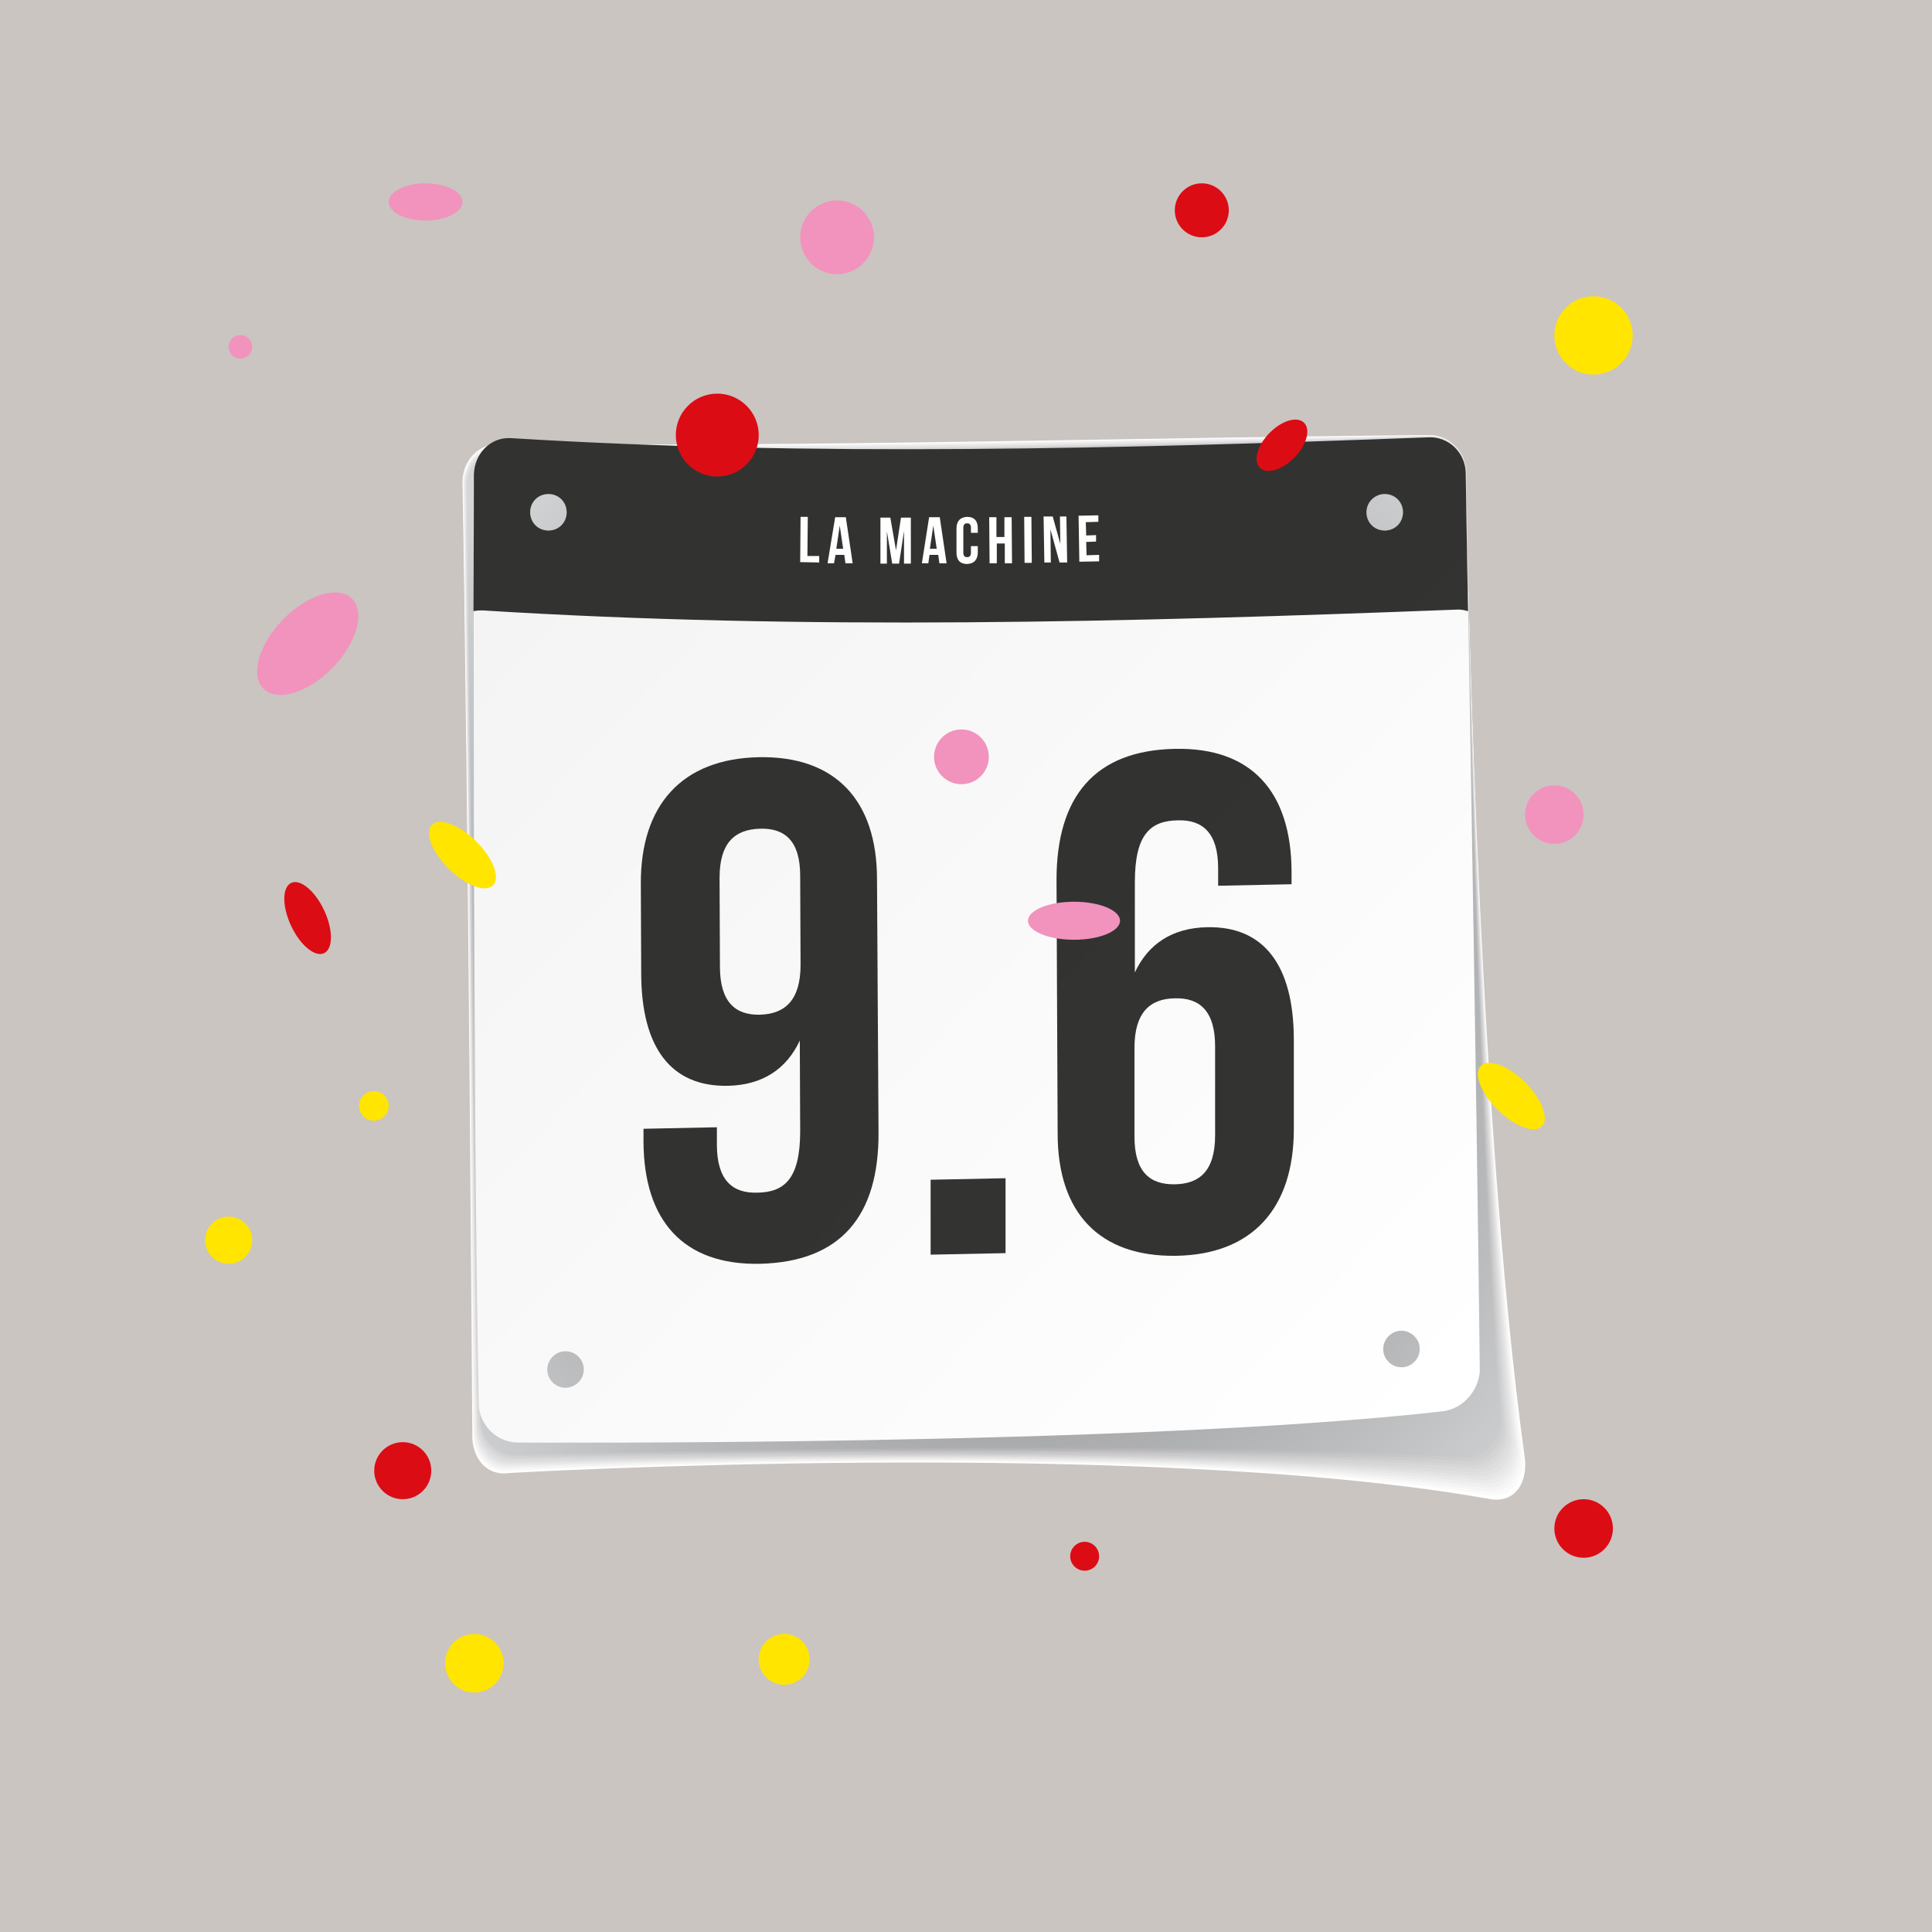 <?xml version="1.0" encoding="UTF-8"?>
<svg xmlns="http://www.w3.org/2000/svg" xmlns:xlink="http://www.w3.org/1999/xlink" viewBox="0 0 508 508">
  <defs>
    <style>
      .cls-1, .cls-2, .cls-3, .cls-4, .cls-5, .cls-6, .cls-7, .cls-8, .cls-9, .cls-10, .cls-11, .cls-12, .cls-13, .cls-14, .cls-15, .cls-16, .cls-17, .cls-18, .cls-19 {
        stroke-width: 0px;
      }

      .cls-1, .cls-20 {
        opacity: .9;
      }

      .cls-1, .cls-21 {
        isolation: isolate;
      }

      .cls-1, .cls-14 {
        fill: #1d1d1b;
      }

      .cls-22 {
        mix-blend-mode: multiply;
      }

      .cls-2 {
        fill: url(#Naamloos_verloop_14);
      }

      .cls-3 {
        fill: url(#Naamloos_verloop_12);
      }

      .cls-4 {
        fill: url(#Naamloos_verloop_10);
      }

      .cls-5 {
        fill: url(#Naamloos_verloop_11);
      }

      .cls-6 {
        fill: url(#Naamloos_verloop_2);
      }

      .cls-7 {
        fill: url(#Naamloos_verloop_7);
      }

      .cls-8 {
        fill: url(#Naamloos_verloop_9);
      }

      .cls-9 {
        fill: url(#Naamloos_verloop_4);
      }

      .cls-10 {
        fill: url(#Naamloos_verloop_6);
      }

      .cls-11 {
        fill: url(#Naamloos_verloop_5);
      }

      .cls-12 {
        fill: url(#Naamloos_verloop_3);
      }

      .cls-13 {
        fill: url(#Naamloos_verloop_8);
      }

      .cls-15 {
        fill: #cac5c1;
      }

      .cls-16 {
        fill: #dc0c15;
      }

      .cls-17 {
        fill: #ffe500;
      }

      .cls-18 {
        fill: #fff;
      }

      .cls-19 {
        fill: #f193bd;
      }
    </style>
    <radialGradient id="Naamloos_verloop_14" data-name="Naamloos verloop 14" cx="263.14" cy="842.28" fx="263.14" fy="842.28" r="198.77" gradientTransform="translate(-.04 -570.6) rotate(-.06)" gradientUnits="userSpaceOnUse">
      <stop offset="0" stop-color="#f0eff0"/>
      <stop offset="1" stop-color="#fcfbfc"/>
    </radialGradient>
    <radialGradient id="Naamloos_verloop_2" data-name="Naamloos verloop 2" cx="262.07" cy="842.73" fx="262.07" fy="842.73" r="198.06" gradientTransform="translate(-.08 -571.2) rotate(-.12)" gradientUnits="userSpaceOnUse">
      <stop offset="0" stop-color="#e1e0e1"/>
      <stop offset="1" stop-color="#f8f8f8"/>
    </radialGradient>
    <radialGradient id="Naamloos_verloop_3" data-name="Naamloos verloop 3" cx="261.1" cy="843.08" fx="261.1" fy="843.08" r="197.35" gradientTransform="translate(-.12 -571.71) rotate(-.17)" gradientUnits="userSpaceOnUse">
      <stop offset="0" stop-color="#d3d1d2"/>
      <stop offset="1" stop-color="#f4f4f5"/>
    </radialGradient>
    <radialGradient id="Naamloos_verloop_4" data-name="Naamloos verloop 4" cx="260.03" cy="843.53" fx="260.03" fy="843.53" r="196.65" gradientTransform="translate(-.16 -572.32) rotate(-.23)" gradientUnits="userSpaceOnUse">
      <stop offset="0" stop-color="#c5c3c4"/>
      <stop offset="1" stop-color="#f0f0f1"/>
    </radialGradient>
    <radialGradient id="Naamloos_verloop_5" data-name="Naamloos verloop 5" cx="258.96" cy="843.98" fx="258.96" fy="843.98" r="195.94" gradientTransform="translate(-.19 -572.93) rotate(-.29)" gradientUnits="userSpaceOnUse">
      <stop offset="0" stop-color="#b8b6b7"/>
      <stop offset="1" stop-color="#ececed"/>
    </radialGradient>
    <radialGradient id="Naamloos_verloop_6" data-name="Naamloos verloop 6" cx="257.89" cy="844.43" fx="257.89" fy="844.43" r="195.23" gradientTransform="translate(-.24 -573.54) rotate(-.35)" gradientUnits="userSpaceOnUse">
      <stop offset="0" stop-color="#aba9aa"/>
      <stop offset="1" stop-color="#e8e8e9"/>
    </radialGradient>
    <radialGradient id="Naamloos_verloop_7" data-name="Naamloos verloop 7" cx="256.93" cy="844.77" fx="256.93" fy="844.77" r="194.53" gradientTransform="translate(-.28 -574.05) rotate(-.4)" gradientUnits="userSpaceOnUse">
      <stop offset="0" stop-color="#9e9c9d"/>
      <stop offset="1" stop-color="#e5e4e6"/>
    </radialGradient>
    <radialGradient id="Naamloos_verloop_8" data-name="Naamloos verloop 8" cx="255.86" cy="845.22" fx="255.86" fy="845.22" r="193.83" gradientTransform="translate(-.32 -574.66) rotate(-.46)" gradientUnits="userSpaceOnUse">
      <stop offset="0" stop-color="#919091"/>
      <stop offset="1" stop-color="#e1e1e2"/>
    </radialGradient>
    <radialGradient id="Naamloos_verloop_9" data-name="Naamloos verloop 9" cx="254.78" cy="845.66" fx="254.78" fy="845.66" r="193.12" gradientTransform="translate(-.36 -575.27) rotate(-.52)" gradientUnits="userSpaceOnUse">
      <stop offset="0" stop-color="#858486"/>
      <stop offset="1" stop-color="#ddddde"/>
    </radialGradient>
    <radialGradient id="Naamloos_verloop_10" data-name="Naamloos verloop 10" cx="253.73" cy="846.12" fx="253.73" fy="846.12" r="192.42" gradientTransform="translate(-.43 -575.8) rotate(-.58)" gradientUnits="userSpaceOnUse">
      <stop offset="0" stop-color="#79797b"/>
      <stop offset="1" stop-color="#d9d9da"/>
    </radialGradient>
    <radialGradient id="Naamloos_verloop_11" data-name="Naamloos verloop 11" cx="252.67" cy="846.56" fx="252.67" fy="846.56" r="191.72" gradientTransform="translate(-.48 -576.42) rotate(-.64)" gradientUnits="userSpaceOnUse">
      <stop offset="0" stop-color="#6e6f70"/>
      <stop offset="1" stop-color="#d5d6d7"/>
    </radialGradient>
    <linearGradient id="Naamloos_verloop_12" data-name="Naamloos verloop 12" x1="383.47" y1="937.62" x2="123.57" y2="692.22" gradientTransform="translate(0 -570)" gradientUnits="userSpaceOnUse">
      <stop offset="0" stop-color="#fff"/>
      <stop offset="1" stop-color="#f2f3f2"/>
    </linearGradient>
  </defs>
  <g class="cls-21">
    <g id="Laag_1" data-name="Laag 1">
      <rect class="cls-15" width="508" height="508"/>
      <g class="cls-22">
        <path class="cls-18" d="m401,383.9c.5,6.8-3.2,11.5-9.6,10.2-92.1-16.3-257.4-6.8-257.4-6.8-5.5.9-9.4-3.1-9.8-9,0,0-1.1-170.3-2.6-251.9.2-5.4,4.3-9.8,9.8-9.7,82.2.9,163.3-1.6,244.1-2.3,5.4-.2,9.7,4.3,9.9,9.7,0,0,2.4,164.8,15.6,259.8Z"/>
        <path class="cls-2" d="m400.4,382.9c.5,6.7-3.3,11.4-9.6,10.2-91.6-15.3-256.6-6.3-256.6-6.3-5.5.9-9.4-3.2-9.8-9,0,0-1.2-169.8-2.7-251.3.2-5.4,4.3-9.8,9.8-9.7,82.2,1,163.2-1.5,244-2.3,5.4-.2,9.7,4.3,9.9,9.7,0-.1,2.4,164.6,15,258.7h0Z"/>
        <path class="cls-6" d="m399.8,381.9c.4,6.6-3.3,11.3-9.6,10.2-91-14.3-255.8-5.7-255.8-5.7-5.4.8-9.4-3.3-9.8-9.1,0,0-1.4-169.3-2.8-250.7.2-5.4,4.3-9.8,9.8-9.7,82.2,1.2,163.2-1.3,244-2.4,5.4-.2,9.7,4.2,9.9,9.7-.1,0,2.3,164.4,14.3,257.7h0Z"/>
        <path class="cls-12" d="m399.2,381c.4,6.5-3.4,11.2-9.6,10.1-90.5-13.3-255.1-5.2-255.1-5.2-5.4.8-9.5-3.4-9.8-9.1,0,0-1.5-168.8-2.9-250.1.2-5.4,4.3-9.8,9.8-9.7,82.1,1.3,163.1-1.1,243.9-2.5,5.4-.2,9.7,4.2,9.9,9.6,0,.1,2.4,164.4,13.8,256.9h0Z"/>
        <path class="cls-9" d="m398.7,380c.4,6.4-3.5,11.1-9.6,10.1-90-12.3-254.3-4.6-254.3-4.6-5.4.7-9.5-3.5-9.7-9.2,0,0-1.7-168.2-3-249.5.1-5.4,4.3-9.7,9.8-9.6,82.1,1.4,163.1-1,243.8-2.6,5.4-.2,9.7,4.2,9.9,9.6-.2.1,2.1,164.2,13.1,255.8h0Z"/>
        <path class="cls-11" d="m398.1,379c.3,6.4-3.5,11-9.7,10.1-89.5-11.2-253.5-4-253.5-4-5.4.6-9.5-3.5-9.7-9.2,0,0-1.8-167.8-3.1-248.9.1-5.4,4.3-9.7,9.8-9.6,82,1.6,163-.8,243.7-2.7,5.4-.2,9.7,4.2,9.9,9.6,0,0,2.2,164,12.6,254.7h0Z"/>
        <path class="cls-10" d="m397.5,378.1c.3,6.3-3.6,10.9-9.7,10.1-88.9-10.2-252.7-3.5-252.7-3.5-5.4.6-9.5-3.6-9.7-9.3,0,0-2-167.2-3.2-248.3.1-5.4,4.3-9.7,9.8-9.6,82,1.7,162.9-.6,243.6-2.7,5.4-.2,9.7,4.1,9.9,9.5-.1,0,2.2,163.8,12,253.8Z"/>
        <path class="cls-7" d="m396.9,377.1c.3,6.2-3.6,10.8-9.7,10.1-88.4-9.2-252-2.9-252-2.9-5.4.5-9.5-3.7-9.7-9.4,0,0-2.2-166.7-3.3-247.7.1-5.4,4.3-9.7,9.7-9.6,81.9,1.8,162.8-.5,243.5-2.8,5.4-.2,9.7,4.1,9.9,9.5.1,0,2.4,163.7,11.6,252.8h0Z"/>
        <path class="cls-13" d="m396.3,376.1c.2,6.1-3.7,10.7-9.7,10-87.9-8.2-251.2-2.4-251.2-2.4-5.4.4-9.5-3.8-9.7-9.4,0,0-2.3-166.2-3.4-247.1.1-5.4,4.3-9.7,9.7-9.6,81.9,2,162.8-.3,243.4-2.9,5.4-.2,9.7,4.1,9.9,9.5.1.2,2.3,163.7,11,251.9Z"/>
        <path class="cls-8" d="m395.8,375.2c.2,6-3.8,10.6-9.7,10-87.3-7.2-250.4-1.8-250.4-1.8-5.4.4-9.5-3.9-9.6-9.5,0,0-2.5-165.7-3.4-246.4.1-5.4,4.3-9.7,9.7-9.5,81.8,2.1,162.7-.1,243.3-3,5.4-.3,9.7,4.1,9.9,9.4-.2,0,2,163.3,10.2,250.8h0Z"/>
        <path class="cls-4" d="m395.2,374.2c.2,5.9-3.8,10.5-9.7,10-86.8-6.2-249.6-1.3-249.6-1.3-5.4.3-9.5-4-9.6-9.5,0,0-2.6-165.2-3.6-245.8,0-5.4,4.3-9.7,9.7-9.5,81.8,2.3,162.6,0,243.3-3,5.4-.3,9.7,4,9.9,9.4-.1,0,2,163.1,9.6,249.7h0Z"/>
        <path class="cls-5" d="m394.6,373.2c.2,5.8-3.9,10.4-9.8,10-86.3-5.2-248.9-.7-248.9-.7-5.4.3-9.6-4-9.6-9.5,0,0-2.8-164.7-3.6-245.2,0-5.4,4.3-9.7,9.7-9.5,81.8,2.4,162.6.2,243.2-3.1,5.4-.3,9.7,4,9.9,9.4-.1-.1,2.1,162.9,9.1,248.6h0Z"/>
      </g>
      <g id="Laag_1-2" data-name="Laag 1">
        <path class="cls-3" d="m385.4,124.5c-.1-5.4-4.5-9.7-9.9-9.4-80.8,3-161.4,5.1-241.2.2-5.3-.3-9.5,4-9.7,9.5,0,0-.4,164.4,1.3,244.7.3,5.3,4.6,9.6,10,9.8,0,0,161.5,1.1,243.3-8.2,5.5-.6,9.5-5.4,9.9-10.5-.8-75.8-3.7-236.1-3.7-236.1Zm-246,10.2c0-2.7,2.1-4.8,4.8-4.8s4.8,2.1,4.8,4.8-2.1,4.8-4.8,4.8-4.8-2.1-4.8-4.8Zm9.5,230.2c-2.7.1-4.9-2-5-4.6s2-4.9,4.6-5c2.7-.1,4.9,2,5,4.6s-1.9,4.8-4.6,5Zm210.4-230.2c0-2.7,2.1-4.8,4.8-4.8s4.8,2.1,4.8,4.8-2.1,4.8-4.8,4.8-4.8-2.1-4.8-4.8Zm9.4,224.8c-2.7.1-4.9-2-5-4.6s2-4.9,4.6-5,4.9,2,5,4.6-1.9,4.9-4.6,5Z"/>
        <path class="cls-1" d="m126.9,160.5c84.6,5.3,170.1,3.1,255.9-.2,1.1-.1,2.2.1,3.2.4-.4-22-.6-36.3-.6-36.3-.1-5.4-4.5-9.7-9.9-9.4-80.8,3-161.4,5.1-241.2.2-5.3-.3-9.5,4-9.7,9.5,0,0,0,14-.1,36,.9-.2,1.7-.2,2.4-.2Zm237.2-30.6c2.7,0,4.8,2.1,4.8,4.8s-2.1,4.8-4.8,4.8-4.8-2.1-4.8-4.8,2.2-4.8,4.8-4.8Zm-219.9,0c2.7,0,4.8,2.1,4.8,4.8s-2.1,4.8-4.8,4.8-4.8-2.1-4.8-4.8,2.1-4.8,4.8-4.8Z"/>
        <g class="cls-20">
          <path class="cls-14" d="m231,297.8c.1,22-10,34-31.2,34.5-20.1.4-30.5-11.3-30.6-32.1v-3.4l19.3-.4v4.6c0,9.3,4.1,12.8,10.6,12.6,7.3-.1,11.3-3.8,11.3-16.2l-.1-23.8c-3.5,7.5-9.8,11.7-18.9,11.9-15.1.3-22.7-10.2-22.8-29.3l-.1-23.8c-.1-20.8,10.9-32.9,31-33.3s31.1,11.3,31.1,32.1l.4,66.6h0Zm-20.5-44.1l-.1-23.4c0-9.3-4.1-12.6-10.6-12.4s-10.6,3.6-10.6,12.9l.1,23.4c0,9.3,4.1,12.8,10.6,12.6s10.6-3.8,10.6-13.1h0Z"/>
          <path class="cls-14" d="m264.4,309.8v19.7l-19.7.4v-19.7l19.7-.4Z"/>
          <path class="cls-14" d="m277.8,231.4c0-21.9,10-34.1,31.2-34.5,20.1-.4,30.5,11.3,30.6,32.2v3.4l-19.3.4v-4.6c0-9.3-4.1-12.8-10.6-12.6-7.3.1-11.3,3.8-11.3,16.2v23.8c3.5-7.5,9.8-11.7,19-11.9,15.1-.3,22.7,10.2,22.8,29.3v23.8c0,20.8-10.9,33-31,33.3s-31.1-11.3-31.1-32.1l-.3-66.7h0Zm20.5,44.1v23.4c0,9.3,4.1,12.6,10.6,12.5s10.6-3.5,10.6-12.9v-23.4c0-9.3-4.1-12.8-10.6-12.6-6.5.1-10.6,3.7-10.6,13h0Z"/>
        </g>
        <g>
          <path class="cls-18" d="m210.5,135.9h1.9l-.1,10.3h3.1v1.7l-5-.1.1-11.9h0Z"/>
          <path class="cls-18" d="m224.2,148.1h-1.9l-.3-2.2h-2.3l-.4,2.2h-1.7l2-12.1h2.8l1.8,12.1h0Zm-4.3-3.8h1.8l-.9-6.1-.9,6.1h0Z"/>
          <path class="cls-18" d="m235.6,144.7l1.3-8.6h2.6v12.1h-1.8v-8.6l-1.3,8.6h-1.8l-1.4-8.5v8.5h-1.7v-12.1h2.6l1.5,8.6h0Z"/>
          <path class="cls-18" d="m248.9,148.1h-1.9l-.3-2.2h-2.3l-.3,2.2h-1.7l1.9-12.1h2.8l1.8,12.1h0Zm-4.4-3.8h1.8l-.9-6.1-.9,6.1h0Z"/>
          <path class="cls-18" d="m257.1,143.6v1.6c0,1.9-.9,3-2.8,3.1-1.9,0-2.8-1.1-2.8-3v-6.3c0-1.9.9-3,2.8-3.1,1.9,0,2.8,1.1,2.8,3v1.2h-1.8v-1.3c0-.9-.4-1.2-1-1.2s-1,.3-1,1.2v6.5c0,.9.4,1.2,1,1.2s1-.3,1-1.2v-1.7h1.8Z"/>
          <path class="cls-18" d="m262.1,148.1h-1.9l-.1-12.1h1.9v5.2h2.1v-5.2h1.9l.1,12.1h-1.9v-5.2h-2.1v5.2Z"/>
          <path class="cls-18" d="m269.3,135.9h1.9l.1,12.1h-1.9l-.1-12.1Z"/>
          <path class="cls-18" d="m276.2,139.2l.1,8.7h-1.7l-.2-12.1h2.4l2,7.2-.1-7.2h1.7l.2,12.1h-2l-2.4-8.7h0Z"/>
          <path class="cls-18" d="m285.6,140.8l2.6-.1v1.7l-2.6.1.1,3.5,3.3-.1v1.7l-5.2.1-.2-12.1,5.2-.1v1.7l-3.3.1.1,3.5h0Z"/>
        </g>
        <circle class="cls-16" cx="285.2" cy="409.2" r="3.8"/>
        <circle class="cls-16" cx="416.4" cy="401.9" r="7.7"/>
        <circle class="cls-17" cx="60.14" cy="326.12" r="6.2" transform="translate(-269.26 364.44) rotate(-86.19)"/>
        <circle class="cls-17" cx="124.74" cy="437.37" r="7.7" transform="translate(-320.38 530.79) rotate(-85.94)"/>
        <ellipse class="cls-17" cx="397.4" cy="288.21" rx="5.1" ry="11.3" transform="translate(-86.98 368.02) rotate(-45.31)"/>
        <ellipse class="cls-17" cx="121.6" cy="224.84" rx="5.1" ry="11.3" transform="translate(-123.76 153.16) rotate(-45.31)"/>
        <circle class="cls-17" cx="419" cy="88.2" r="10.3"/>
        <circle class="cls-17" cx="98.3" cy="290.8" r="3.9"/>
        <circle class="cls-17" cx="206.2" cy="436.3" r="6.7"/>
        <g>
          <ellipse class="cls-19" cx="80.92" cy="169.27" rx="16.6" ry="9.1" transform="translate(-96.72 108.89) rotate(-45.68)"/>
          <ellipse class="cls-19" cx="111.9" cy="53.1" rx="9.7" ry="4.9"/>
          <circle class="cls-19" cx="408.7" cy="214.2" r="7.7"/>
          <circle class="cls-19" cx="63.2" cy="91.2" r="3.1"/>
          <circle class="cls-19" cx="252.8" cy="199" r="7.2"/>
          <ellipse class="cls-19" cx="282.4" cy="242.1" rx="12.1" ry="5"/>
        </g>
        <g>
          <ellipse class="cls-16" cx="337.08" cy="117.1" rx="8.3" ry="4.6" transform="translate(17.79 276.43) rotate(-45.68)"/>
          <circle class="cls-19" cx="220.1" cy="62.4" r="9.7"/>
          <circle class="cls-16" cx="188.6" cy="114.4" r="10.9"/>
          <circle class="cls-16" cx="105.9" cy="386.7" r="7.5"/>
          <circle class="cls-16" cx="316" cy="55.3" r="7.1"/>
          <ellipse class="cls-16" cx="80.89" cy="241.39" rx="4.8" ry="10.2" transform="translate(-94.7 57.05) rotate(-25.08)"/>
        </g>
      </g>
    </g>
  </g>
</svg>